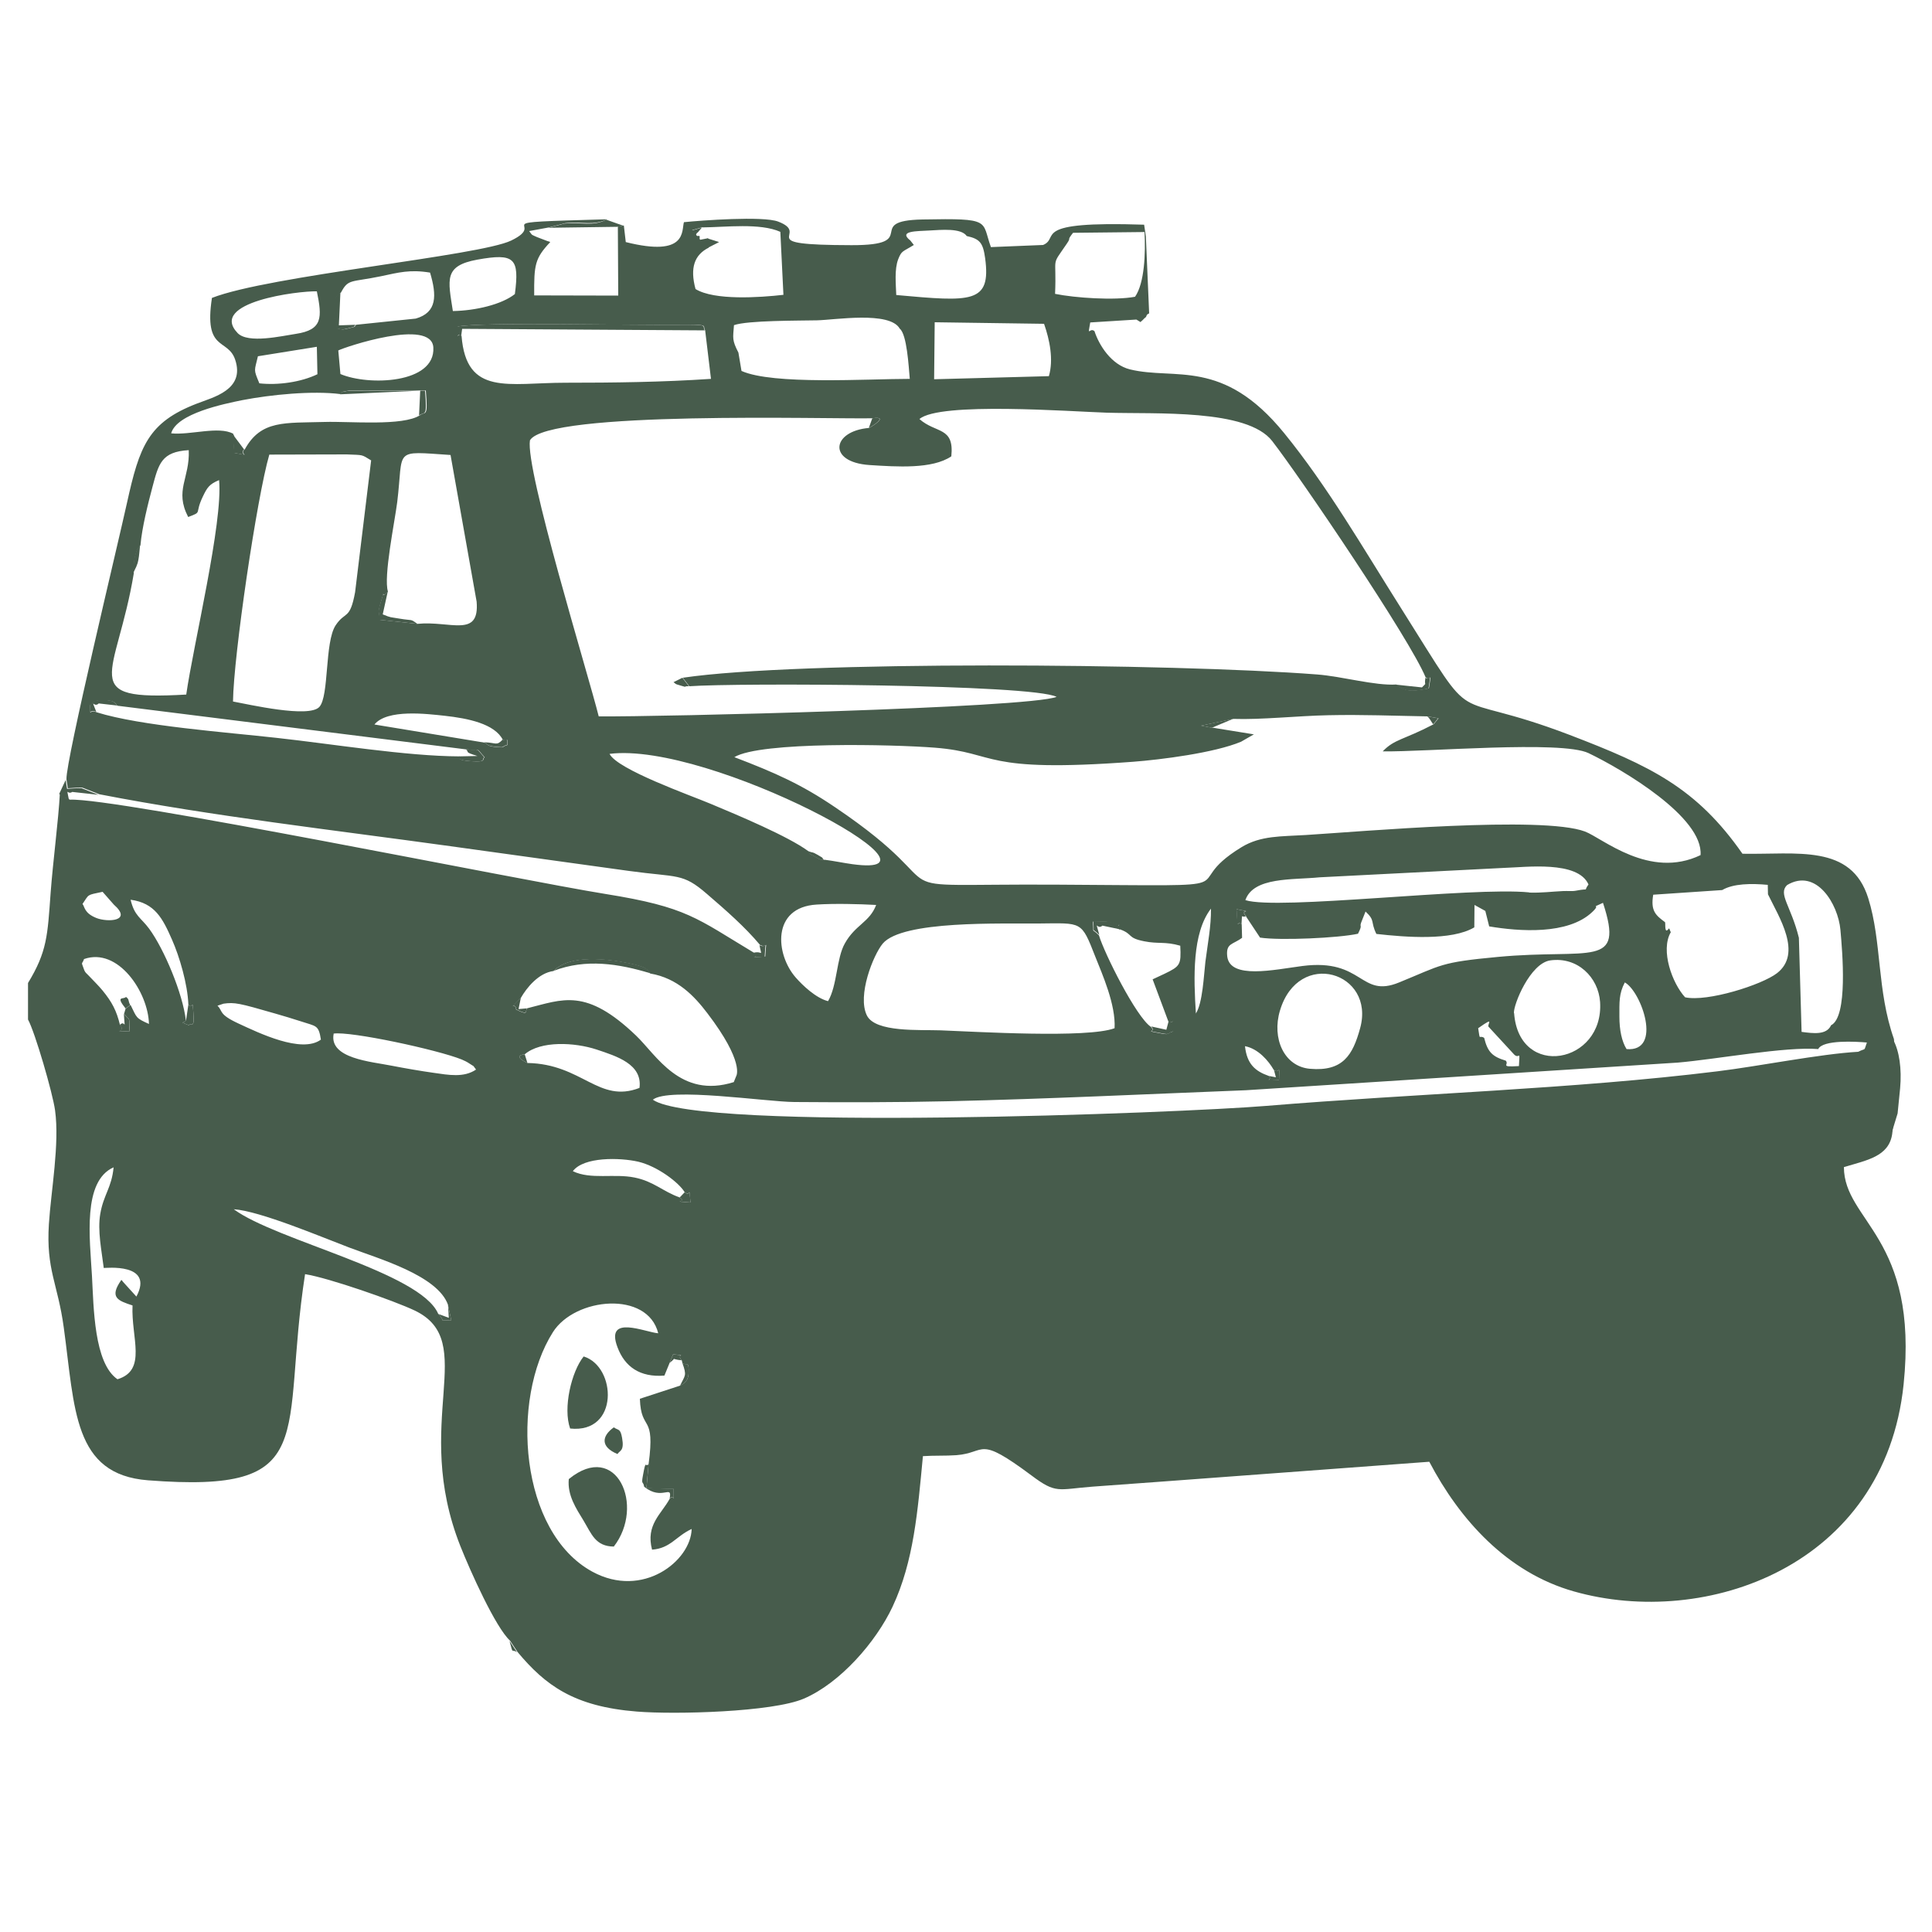 <?xml version="1.0" encoding="UTF-8"?> <svg xmlns="http://www.w3.org/2000/svg" xmlns:xlink="http://www.w3.org/1999/xlink" xml:space="preserve" width="100mm" height="100mm" version="1.1" style="shape-rendering:geometricPrecision; text-rendering:geometricPrecision; image-rendering:optimizeQuality; fill-rule:evenodd; clip-rule:evenodd" viewBox="0 0 10000 10000"> <defs> <style type="text/css"> .fil0 {fill:#475C4C} </style> </defs> <g id="Слой_x0020_1">  <g id="_2312935520144"> <path class="fil0" d="M3466 7054l18 -44c80,8 12,-3 45,31l3 14c22,18 35,-18 32,54 -2,49 -39,58 -44,63l-208 68c6,175 81,72 45,339l-11 124 141 4c0,94 4,18 -21,51 -42,78 -125,134 -91,263 96,-7 124,-70 205,-107 -4,165 -253,363 -514,221 -376,-205 -426,-890 -204,-1240 114,-180 490,-216 545,6 -67,-5 -276,-100 -211,72 38,102 117,157 243,147l27 -66zm-1147 -299l17 80c-76,-5 -21,15 -68,-35 -92,-215 -839,-379 -1058,-541 136,9 457,145 597,198 152,58 458,144 512,297zm-1782 -192c6,1 263,-29 169,148l-69 -76c-2,-2 -5,-8 -9,-10 -64,91 -18,107 58,132 -8,167 77,335 -78,382 -122,-84 -123,-372 -132,-535 -11,-193 -50,-490 112,-562 -10,106 -52,141 -69,241 -15,87 7,190 18,280zm3007 -392c33,27 20,-44 30,53 -112,-9 -12,3 -56,-26 -89,-32 -134,-83 -233,-103 -107,-22 -227,12 -320,-33 56,-75 243,-71 339,-49 100,24 210,108 240,158zm-828 -714c83,-71 258,-62 371,-25 105,35 239,76 223,199 -212,82 -296,-124 -580,-129 -84,-40 -14,-45 -14,-45zm3878 81c30,25 29,-42 26,53 -94,2 -28,1 -53,-22 -71,-25 -113,-62 -123,-154 69,13 123,77 149,123zm2817 -108c24,-49 195,-39 252,-34 -18,49 -1,26 -45,48 -197,11 -515,75 -728,101 -743,92 -1564,115 -2335,179 -444,37 -2941,134 -3176,-32 83,-66 587,11 732,12 266,2 532,2 798,-4 517,-12 1029,-37 1540,-57l2235 -143c199,-17 558,-84 728,-70zm-7685 -80c87,-14 541,84 664,134 14,6 27,12 40,21 34,23 11,2 34,31 -63,43 -142,28 -219,17 -71,-10 -151,-24 -218,-37 -105,-21 -325,-37 -300,-165zm6693 80c-25,-40 -37,-100 -37,-167 0,-76 -3,-119 28,-178 85,46 198,362 8,345zm-711 -112l130 141c28,26 29,-33 24,59 -103,6 -49,-6 -68,-28 -70,-21 -94,-45 -112,-118 -28,-18 -20,22 -31,-50 99,-70 35,-12 58,-4zm-668 4c-38,139 -89,225 -260,210 -134,-12 -198,-158 -155,-301 96,-323 495,-199 415,91zm-1271 0c-140,53 -717,18 -900,11 -107,-4 -338,12 -382,-77 -51,-103 33,-313 82,-372 102,-121 615,-102 807,-104 226,-2 220,-15 293,171 36,91 107,249 100,372zm2067 -78c-3,-44 84,-258 188,-273 142,-20 249,88 258,215 21,320 -420,402 -445,58zm-6709 -39l30 -10c58,-8 80,-3 267,51 48,14 86,25 135,41 78,26 90,17 102,94 -100,74 -324,-36 -426,-83 -106,-49 -80,-64 -109,-92zm1602 15c-14,10 13,41 -58,5 -1,-44 -49,19 25,-60 29,-51 91,-129 169,-139 83,-86 276,-63 389,-40 101,21 93,33 112,53 141,24 228,117 295,205 194,254 150,325 150,325l-13 32c-277,87 -400,-140 -506,-241 -260,-249 -379,-187 -564,-141zm-2055 -17l-24 18 -8 27c39,43 22,9 30,89 -110,4 -11,7 -51,-32 -18,-74 -41,-118 -90,-178 -26,-31 -39,-42 -66,-71 -18,-20 -24,-19 -32,-43 -14,-39 -9,-18 2,-49 176,-62 332,171 336,336 -69,-31 -62,-31 -95,-98zm5516 44c-12,-187 -20,-417 78,-544 1,92 -17,181 -29,276 -8,68 -14,215 -50,268zm-394 -437c71,25 35,44 126,62 75,15 107,0 187,23 5,99 0,106 -83,146l-60 28 81 217c26,24 24,-40 24,53 -33,9 -15,18 -56,11 -104,-19 -27,-4 -58,-35 -76,-51 -240,-378 -269,-474 -44,-44 -23,1 -32,-71 18,0 73,-1 88,4 95,28 19,-3 50,38zm653 -67l73 110c104,16 408,2 507,-20 25,-50 7,-31 16,-57l23 -58c52,49 24,50 56,116 152,17 389,36 507,-34l1 -116 56 31 20 80c155,26 407,45 533,-74 52,-49 -20,-13 56,-48 113,344 -63,235 -544,280 -301,28 -288,41 -511,132 -204,84 -184,-126 -501,-85 -146,19 -376,71 -389,-51 -7,-68 29,-59 77,-95l-2 -70c-25,-25 -19,47 -26,-78 99,20 11,-3 49,36zm-2163 439c-63,-16 -132,-82 -167,-122 -105,-119 -127,-364 108,-378 92,-6 216,-3 308,2 -34,90 -108,102 -162,199 -44,77 -39,217 -87,299zm-3311 18c24,31 21,-43 26,45 5,87 -9,42 -23,62 -59,-24 -22,-7 -16,-26 -16,-138 -112,-368 -190,-474 -42,-57 -76,-65 -96,-150 126,17 166,97 214,206 39,88 81,230 85,337zm-548 -521c36,-52 19,-45 104,-63l58 66c99,87 -32,92 -89,70 -66,-26 -61,-60 -73,-73zm8487 -72c57,-34 151,-35 236,-27l1 49c57,118 179,305 47,408 -79,61 -361,150 -476,125 -66,-72 -129,-242 -74,-337 -4,-6 -7,-22 -10,-19 -25,34 -16,-28 -20,-33 -49,-36 -75,-59 -61,-142l356 -24zm563 701c-24,50 -91,41 -152,33l-14 -487c-41,-166 -109,-227 -61,-273 151,-90 264,98 276,232 10,112 40,451 -49,494zm-1562 -689c-296,-30 -1302,94 -1469,40 42,-121 244,-104 384,-118l959 -49c107,-3 378,-39 433,86 -30,40 13,17 -64,32 -19,4 -44,1 -66,2 -65,3 -110,10 -177,8zm-3647 -168c-29,-8 -9,7 -48,-16 -65,-37 -1,3 -37,-30 -103,-76 -362,-185 -506,-245 -102,-43 -482,-177 -522,-258 518,-65 1836,650 1257,571 -44,-6 -96,-17 -144,-23zm-1665 -622c30,14 23,-22 24,27 -36,10 -8,15 -54,11 -55,-5 -42,-11 -64,-23l-571 -94c66,-81 272,-55 365,-45 118,13 258,41 300,125zm3671 -62l-57 -11 167 -35c143,5 335,-16 491,-19 177,-4 340,3 515,6l56 10 -26 31c-157,82 -202,76 -263,140 218,4 924,-58 1065,9 177,85 595,332 580,528 -264,127 -508,-88 -598,-122 -220,-83 -1155,0 -1445,18 -127,8 -233,2 -333,63 -356,218 134,200 -951,194 -1030,-6 -453,71 -1153,-401 -174,-118 -309,-178 -521,-259 135,-82 823,-66 1038,-49 330,26 231,132 1025,73 144,-11 422,-46 560,-104l66 -38 -216 -35zm-5665 -114l1805 226c79,7 45,-14 95,41 -17,8 16,26 -70,20 -84,-6 -49,-17 -61,-25 -275,-1 -663,-65 -948,-96 -258,-29 -701,-61 -929,-132 -44,-19 -31,33 -35,-38 21,-12 7,-23 67,-24 68,-1 64,19 76,29zm1399 -591c-24,-76 35,-361 48,-463 34,-279 -26,-264 276,-244l135 759c16,190 -136,98 -306,115l-196 -21c0,-45 -11,-33 5,-86 31,-100 -6,-10 38,-60zm-802 569c3,-239 124,-1059 188,-1278l401 -1c89,4 73,-1 126,31l-83 682c-27,147 -51,96 -101,172 -57,87 -33,366 -84,422 -54,59 -365,-13 -447,-28zm-514 -666c2,-28 0,-54 7,-83 13,-52 21,-48 28,-60 8,-91 38,-211 62,-301 32,-120 46,-183 188,-191 6,147 -75,207 -3,346 77,-29 31,-13 76,-106 22,-46 33,-64 84,-85 21,218 -134,856 -170,1110 -573,33 -361,-86 -271,-630zm6688 541c19,24 32,-41 16,57 -71,13 -122,22 -168,-20 -112,7 -280,-42 -411,-52 -754,-58 -2682,-72 -3283,17l34 44c244,-18 1774,-11 1901,55 -152,58 -2064,104 -2370,101 -55,-220 -381,-1277 -356,-1429 92,-155 1546,-109 1773,-114 86,-13 1,41 -18,50 -192,16 -217,177 2,192 142,9 325,22 424,-45 16,-155 -79,-117 -165,-193 104,-90 783,-39 968,-33 256,8 728,-21 858,147 148,191 713,1026 794,1223zm-6114 -1180c-33,27 48,36 -53,18l-6 -99c-75,-41 -222,8 -321,-2 28,-103 275,-153 369,-172 145,-28 361,-50 509,-31 32,-18 -39,-3 40,-18l400 -1c12,146 -2,106 -30,128 -88,58 -367,31 -492,35 -208,6 -331,-11 -415,142zm3572 -658l566 8c29,83 50,185 25,271l-594 16 3 -294zm-3496 315c-31,-74 -25,-61 -7,-139l305 -49 3 142c-85,41 -204,58 -302,47zm420 -47l-11 -122c29,-16 484,-170 492,-15 10,187 -335,199 -481,137zm2896 -234c36,31 45,191 51,259 -220,0 -708,32 -871,-41l-16 -95c-34,-66 -28,-74 -23,-142 70,-25 337,-23 430,-25 91,-2 376,-49 428,43zm-1008 9l30 250c-253,17 -502,20 -754,20 -294,0 -512,71 -537,-242 -21,-27 -22,41 -19,-49 123,-24 893,-5 1140,-9 174,-2 122,4 140,29zm-2010 -203c28,136 30,199 -108,220 -74,11 -248,52 -302,-4 -153,-160 315,-219 410,-216zm204 173c-19,11 16,6 -46,20 -40,9 -23,1 -52,-1 -13,-55 -35,-160 19,-186 38,-72 51,-52 206,-84 94,-20 151,-36 255,-19 35,118 37,206 -74,238l-309 32zm500 -71c-25,-163 -48,-234 126,-266 194,-35 219,-8 195,178 -68,54 -203,86 -321,88zm3117 -88c9,-207 -24,-136 61,-261 26,-38 -4,-10 32,-56l370 -4c6,109 0,265 -49,335 -106,20 -311,6 -414,-15zm-456 -300c67,15 83,35 94,114 32,236 -71,226 -460,191 -2,-57 -10,-133 10,-185 18,-46 23,-38 81,-74l-18 -23c-65,-51 34,-48 100,-52 58,-3 163,-14 192,29zm-1369 -45c120,-1 298,-24 403,23l16 326c-123,14 -358,30 -455,-30 -30,-111 -5,-177 68,-214l-3 -49 -41 8 -41 -50 53 -15zm-3292 2857l7 46c24,-1 58,-5 76,-3l87 34c587,114 1213,185 1818,269 311,43 615,85 924,128 254,35 276,9 403,119 100,86 196,170 275,264 41,22 32,-42 27,60 -119,7 -9,5 -59,-20 -297,-178 -344,-236 -769,-304 -442,-71 -2535,-499 -2772,-488 -6,-3 -16,-13 -19,-9 -4,4 -13,-8 -17,-11 -4,-3 -11,-8 -15,-13 -8,144 -36,354 -48,516 -16,221 -18,303 -117,466l0 189c37,68 128,382 140,470 24,175 -21,417 -32,589 -15,237 46,307 77,535 58,422 48,761 436,791 903,70 683,-227 813,-1067 122,19 462,138 567,188 338,161 -18,576 237,1220 50,126 182,421 257,489l39 59c144,172 291,282 617,308 198,16 702,3 865,-67 188,-81 373,-293 459,-476 110,-235 130,-495 157,-779 59,-4 116,-1 173,-5 158,-12 106,-106 389,105 128,96 135,72 314,58 122,-9 245,-18 370,-27l1375 -102c157,299 402,573 748,671 683,194 1609,-130 1707,-1071 79,-763 -308,-843 -309,-1125 118,-36 233,-54 250,-172 23,-198 24,-290 9,-491 -89,-253 -62,-502 -133,-729 -88,-282 -369,-225 -651,-230 -238,-341 -476,-455 -897,-616 -656,-250 -452,8 -867,-650 -204,-323 -382,-633 -608,-911 -318,-391 -565,-273 -798,-330 -98,-24 -161,-127 -184,-198 -26,-22 -37,38 -22,-45l239 -15 21 13c5,-4 19,-17 21,-20 2,-2 9,-5 10,-12 2,-7 6,-9 14,-13l-17 -398 -9 -61c-599,-20 -432,67 -523,105l-270 11c-50,-137 8,-150 -354,-143 -312,6 0,134 -368,133 -529,-1 -204,-55 -379,-122 -78,-30 -400,-6 -488,3 -13,44 18,183 -301,103l-10 -86 -31 6 2 357 -435 -1c-1,-158 3,-191 83,-276 -4,-3 -11,-4 -14,-5l-55 -21c-29,-14 -21,-5 -40,-31l103 -19 84 -22c92,-9 146,15 216,-20 -681,19 -291,11 -496,110 -165,80 -1253,181 -1549,297 -43,280 82,207 120,319 53,157 -114,195 -198,228 -252,97 -297,220 -362,515 -45,205 -317,1334 -313,1429z"></path> <path class="fil0" d="M2944 7656c-8,83 38,152 76,214 42,70 62,134 157,135 163,-210 15,-551 -232,-350z"></path> <path class="fil0" d="M2951 7394c255,27 240,-321 70,-373 -63,78 -108,267 -70,373z"></path> <path class="fil0" d="M2387 1739l5 -37 1256 8c-18,-24 34,-31 -140,-29 -247,3 -1016,-15 -1140,9 -3,90 -2,22 19,49z"></path> <path class="fil0" d="M2866 5025c166,-64 337,-37 501,13 -19,-20 -11,-32 -112,-53 -113,-23 -306,-46 -389,40z"></path> <path class="fil0" d="M9789 5871l33 -108c4,-44 9,-86 13,-130 9,-101 -4,-194 -37,-253 15,201 14,293 -9,491z"></path> <path class="fil0" d="M3196 7526c12,-19 36,-15 24,-83 -9,-51 -19,-38 -43,-55 -63,45 -70,101 19,138z"></path> <path class="fil0" d="M2838 1179l356 -5 31 -6 -87 -31c-70,36 -124,12 -216,20l-84 22z"></path> <path class="fil0" d="M2170 2150c28,-22 42,17 30,-128l-400 1c-79,16 -8,0 -40,18l415 -19 -6 128z"></path> <path class="fil0" d="M2160 3229c-38,-28 -22,-15 -92,-27 -51,-9 -40,-3 -87,-22l26 -118c-44,51 -7,-39 -38,60 -17,54 -5,42 -5,86l196 21z"></path> <path class="fil0" d="M1841 1681l-87 3 8 -170c-55,26 -32,130 -19,186 29,3 12,11 52,1 62,-14 27,-9 46,-20z"></path> <path class="fil0" d="M3466 7757c25,-32 21,44 21,-51l-141 -4 11 -124c-17,21 -13,-31 -29,58 -10,53 1,27 6,59 93,76 147,-16 132,62z"></path> <path class="fil0" d="M306 4108c4,5 11,9 15,13 4,3 14,15 17,11 4,-4 13,6 19,9 -14,-75 -10,-24 17,-42l136 15 -87 -34c-19,-2 -52,2 -76,3l-7 -46 -34 73z"></path> <path class="fil0" d="M2376 3915c12,8 -22,19 61,25 86,6 53,-11 70,-20 -50,-55 -16,-35 -95,-41 19,15 -13,12 59,34l-96 2z"></path> <path class="fil0" d="M5690 4839c-24,-90 -12,-22 16,-48l90 19c-32,-40 45,-10 -50,-38 -15,-4 -71,-3 -88,-4 9,71 -12,27 32,71z"></path> <path class="fil0" d="M7226 3544c46,42 97,34 168,20 16,-99 2,-34 -16,-57 -8,50 11,20 -18,51l-133 -14z"></path> <path class="fil0" d="M5959 5314c30,31 -46,16 58,35 42,8 24,-2 56,-11 0,-93 2,-29 -24,-53l-12 45 -78 -17z"></path> <path class="fil0" d="M962 5281c-7,19 -43,2 16,26 14,-20 27,25 23,-62 -5,-88 -2,-14 -26,-45l-12 81z"></path> <path class="fil0" d="M499 3686c-31,-82 -14,-19 12,-45l97 11c-13,-9 -8,-29 -76,-29 -60,1 -46,12 -67,24 4,71 -9,19 35,38z"></path> <path class="fil0" d="M1264 2327l-51 -68c-2,-8 -5,-9 -8,-14l6 99c101,18 20,10 53,-18z"></path> <path class="fil0" d="M620 5305c40,39 -59,36 51,32 -7,-80 10,-46 -30,-89 6,101 9,26 -21,57z"></path> <path class="fil0" d="M2508 3843c22,13 10,18 64,23 46,4 18,-1 54,-11 -1,-49 6,-13 -24,-27 -33,34 -32,16 -94,14z"></path> <path class="fil0" d="M6426 4784c5,-67 -4,-30 23,-42 -38,-40 49,-16 -49,-36 6,125 0,53 26,78z"></path> <path class="fil0" d="M3520 7172c5,-4 42,-14 44,-63 3,-72 -10,-37 -32,-54 24,67 14,62 -12,117z"></path> <path class="fil0" d="M3899 4932c50,25 -59,26 59,20 5,-102 13,-38 -27,-60 13,68 16,26 -32,40z"></path> <path class="fil0" d="M690 2965l16 -33c1,-4 4,-11 6,-16 1,-5 3,-11 4,-17 5,-25 6,-52 9,-77 -7,12 -15,9 -28,60 -7,29 -5,55 -7,83z"></path> <path class="fil0" d="M3518 6198c43,28 -56,17 56,26 -9,-97 3,-25 -30,-53l-26 27z"></path> <polygon class="fil0" points="6272,3767 6382,3721 6215,3756 "></polygon> <path class="fil0" d="M3566 3552l-34 -44 -46 23c17,11 0,7 42,19 35,10 1,1 39,2z"></path> <path class="fil0" d="M650 5220l24 -18c-13,-25 -3,-28 -22,-42 -11,15 -57,-9 -2,60z"></path> <path class="fil0" d="M2729 5219l-45 4 12 -59c-75,79 -26,16 -25,60 71,36 44,5 58,-5z"></path> <path class="fil0" d="M6567 5569c25,24 -41,25 53,22 3,-95 4,-28 -26,-53l10 38 -37 -7z"></path> <polygon class="fil0" points="3665,1282 3722,1253 3662,1234 "></polygon> <path class="fil0" d="M2268 6800c47,50 -8,30 68,35l-17 -80 4 66 -54 -20z"></path> <path class="fil0" d="M4497 2215c19,-9 104,-63 18,-50l-18 50z"></path> <path class="fil0" d="M3466 7054c42,-31 -2,-19 63,-13 -33,-34 35,-22 -45,-31l-18 44z"></path> <path class="fil0" d="M4266 4451c-21,-18 10,-1 -37,-28 -28,-16 -15,-6 -48,-18 36,33 -28,-7 37,30 39,23 19,7 48,16z"></path> <path class="fil0" d="M2730 5502l-14 -45c0,0 -70,5 14,45z"></path> <path class="fil0" d="M7418 3749l26 -31 -56 -10c15,14 17,23 30,41z"></path> <path class="fil0" d="M3621 1242c0,-28 6,-20 -23,-20 5,-5 10,-22 12,-17l23 -27 -53 15 41 50z"></path> <path class="fil0" d="M2676 8552l-39 -59c21,78 9,38 39,59z"></path> </g> </g> </svg> 